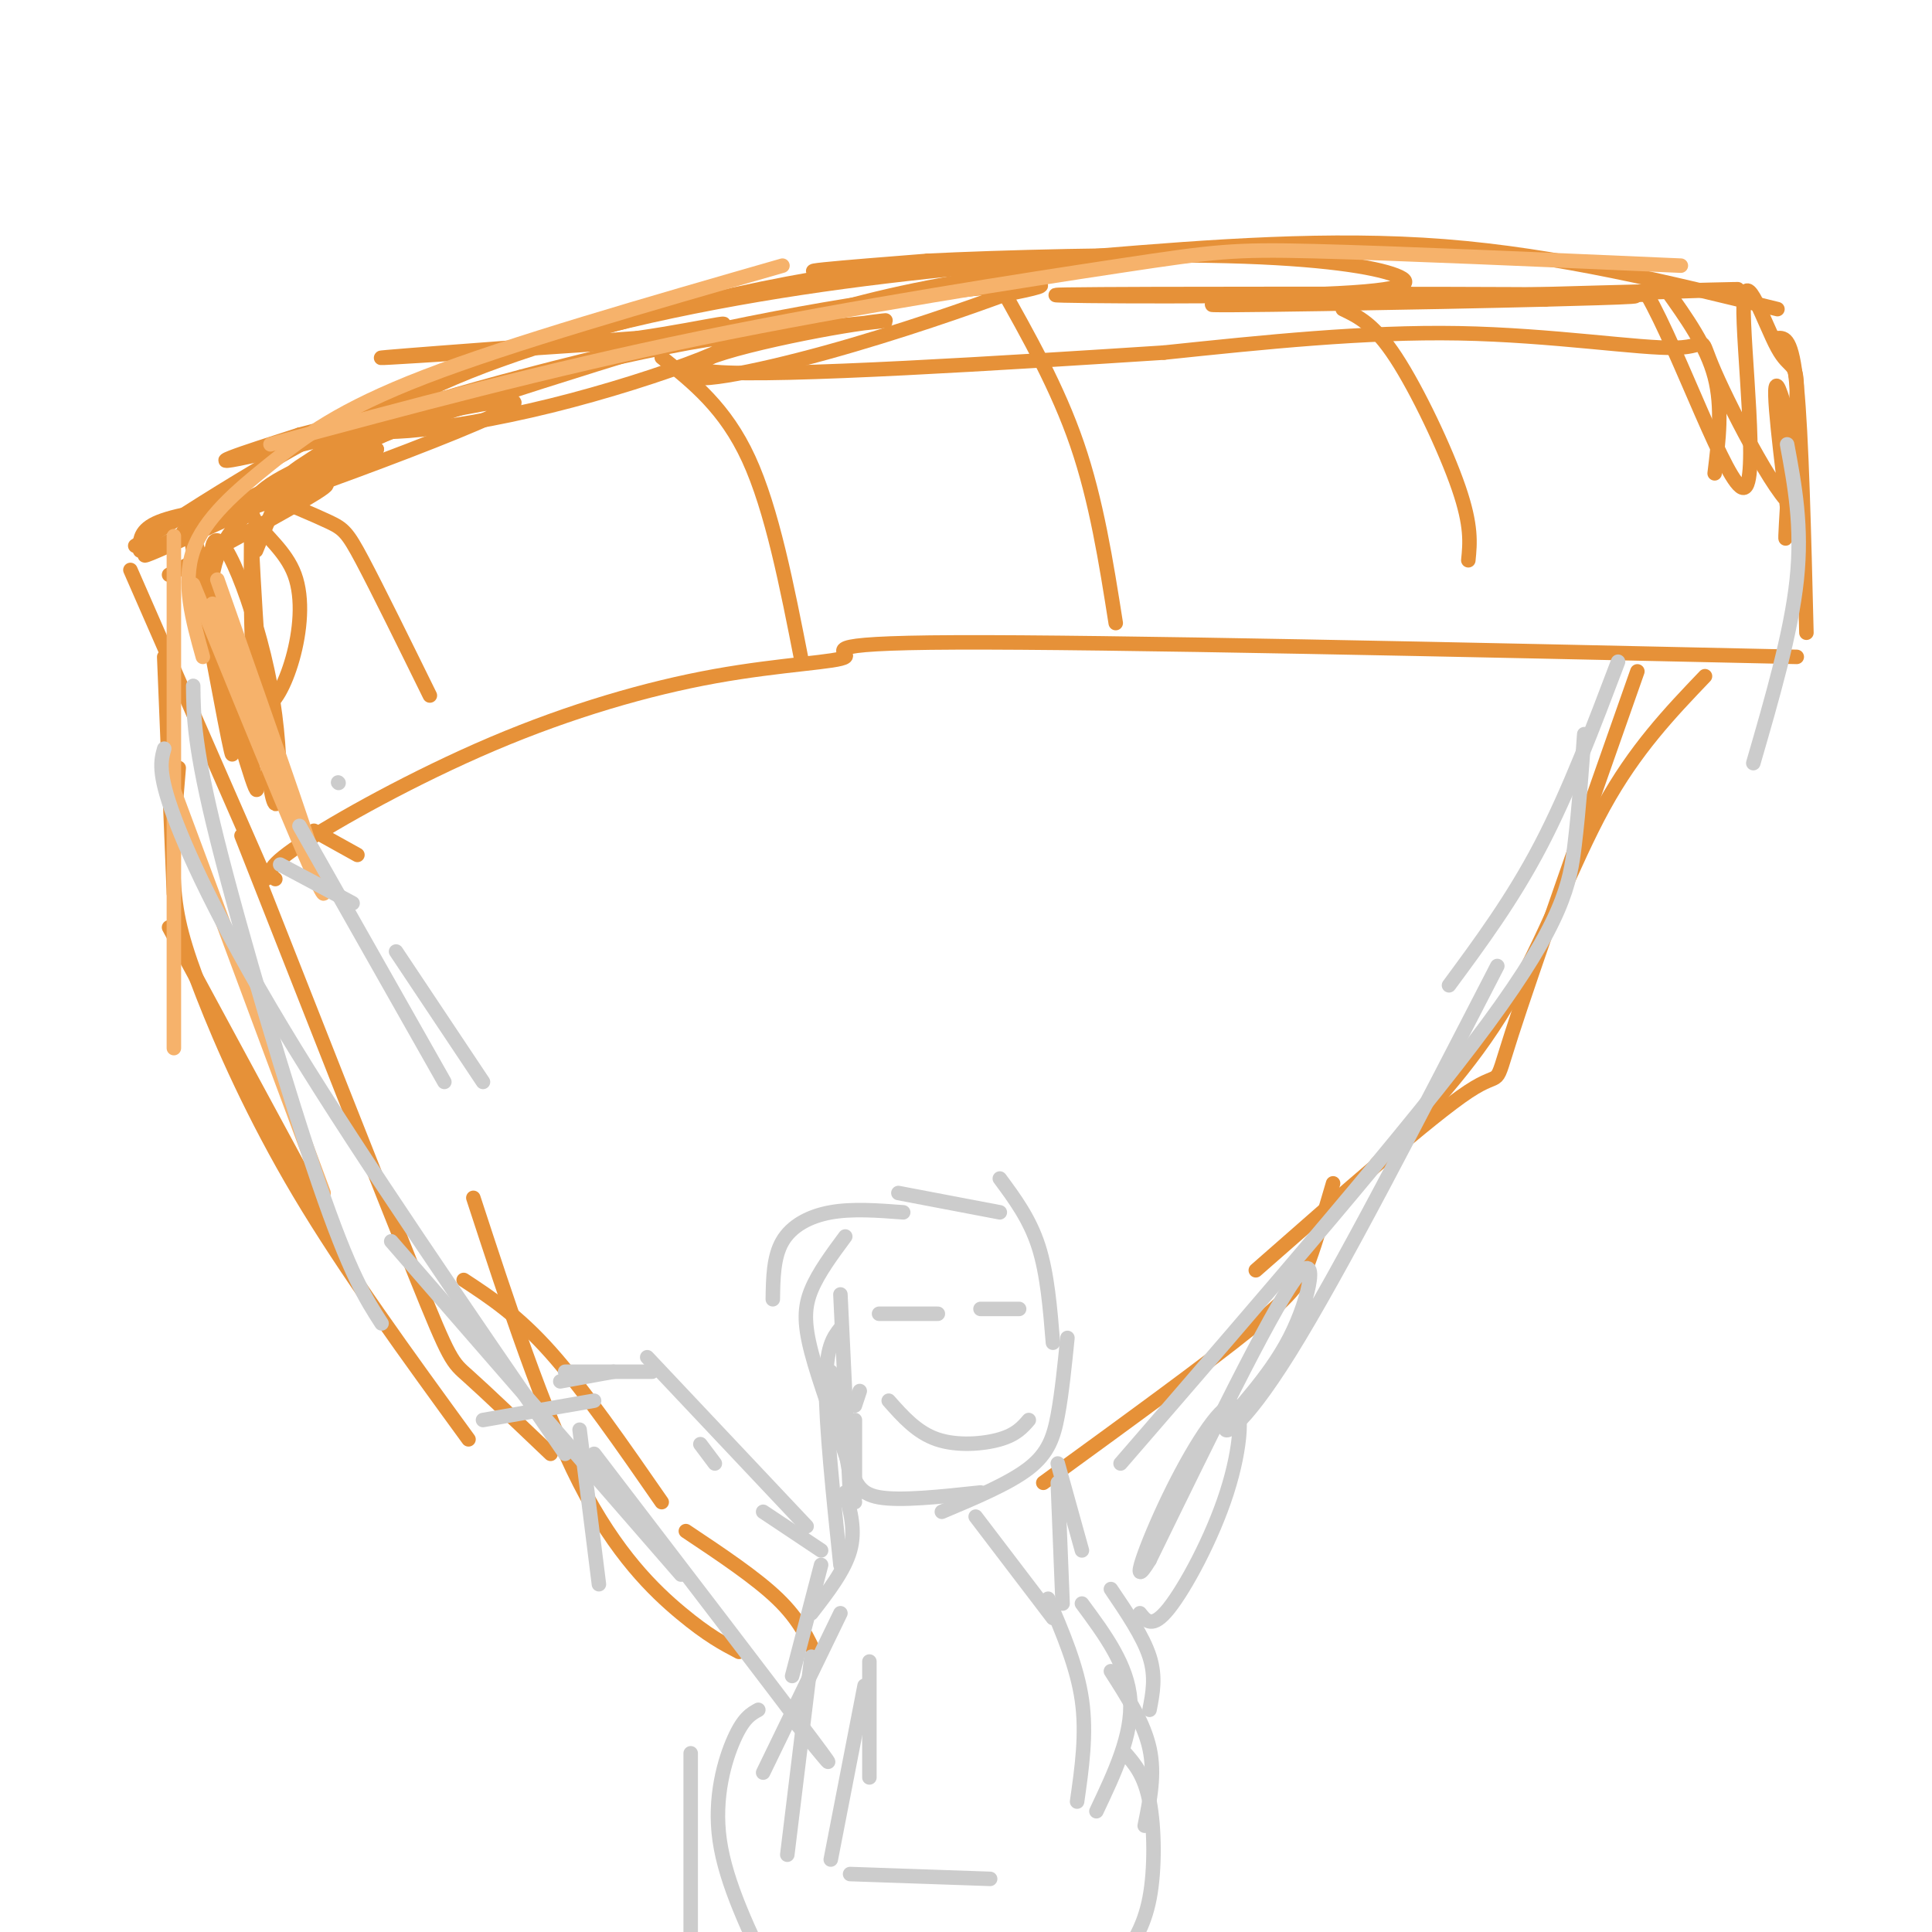 <svg viewBox='0 0 400 400' version='1.1' xmlns='http://www.w3.org/2000/svg' xmlns:xlink='http://www.w3.org/1999/xlink'><g fill='none' stroke='rgb(230,145,56)' stroke-width='3' stroke-linecap='round' stroke-linejoin='round'><path d='M28,113c18.667,-12.002 37.333,-24.003 59,-33c21.667,-8.997 46.333,-14.989 70,-19c23.667,-4.011 46.333,-6.041 70,-8c23.667,-1.959 48.333,-3.845 72,-2c23.667,1.845 46.333,7.423 69,13'/><path d='M27,118c0.000,0.000 28.000,64.000 28,64'/><path d='M57,182c-1.265,-0.980 -2.531,-1.961 5,-7c7.531,-5.039 23.858,-14.138 40,-21c16.142,-6.862 32.100,-11.489 46,-14c13.900,-2.511 25.742,-2.907 27,-4c1.258,-1.093 -8.069,-2.884 23,-3c31.069,-0.116 102.535,1.442 174,3'/><path d='M368,70c1.500,-0.083 3.000,-0.167 4,10c1.000,10.167 1.500,30.583 2,51'/><path d='M34,136c0.000,0.000 2.000,49.000 2,49'/><path d='M35,192c0.000,0.000 33.000,61.000 33,61'/><path d='M37,159c-0.714,8.458 -1.429,16.917 -1,24c0.429,7.083 2.000,12.792 6,23c4.000,10.208 10.429,24.917 20,41c9.571,16.083 22.286,33.542 35,51'/><path d='M50,173c14.356,36.444 28.711,72.889 36,91c7.289,18.111 7.511,17.889 11,21c3.489,3.111 10.244,9.556 17,16'/><path d='M353,140c-7.244,7.578 -14.489,15.156 -21,27c-6.511,11.844 -12.289,27.956 -20,41c-7.711,13.044 -17.356,23.022 -27,33'/><path d='M339,139c-10.956,31.156 -21.911,62.311 -26,75c-4.089,12.689 -1.311,6.911 -9,12c-7.689,5.089 -25.844,21.044 -44,37'/><path d='M276,245c-1.733,5.911 -3.467,11.822 -5,16c-1.533,4.178 -2.867,6.622 -12,14c-9.133,7.378 -26.067,19.689 -43,32'/><path d='M96,265c5.583,3.667 11.167,7.333 18,15c6.833,7.667 14.917,19.333 23,31'/><path d='M142,317c7.250,4.833 14.500,9.667 19,14c4.500,4.333 6.250,8.167 8,12'/><path d='M98,248c7.222,22.089 14.444,44.178 22,59c7.556,14.822 15.444,22.378 21,27c5.556,4.622 8.778,6.311 12,8'/><path d='M65,172c0.000,0.000 9.000,5.000 9,5'/><path d='M31,113c0.000,0.000 1.000,0.000 1,0'/><path d='M54,102c5.444,2.267 10.889,4.533 14,6c3.111,1.467 3.889,2.133 7,8c3.111,5.867 8.556,16.933 14,28'/><path d='M137,74c6.583,5.250 13.167,10.500 18,21c4.833,10.500 7.917,26.250 11,42'/><path d='M207,59c6.000,10.667 12.000,21.333 16,33c4.000,11.667 6.000,24.333 8,37'/><path d='M278,64c3.244,1.556 6.489,3.111 11,10c4.511,6.889 10.289,19.111 13,27c2.711,7.889 2.356,11.444 2,15'/><path d='M345,60c4.167,5.833 8.333,11.667 10,18c1.667,6.333 0.833,13.167 0,20'/><path d='M29,114c-0.083,-2.167 -0.167,-4.333 4,-6c4.167,-1.667 12.583,-2.833 21,-4'/><path d='M54,104c7.578,-2.089 16.022,-5.311 13,-3c-3.022,2.311 -17.511,10.156 -32,18'/><path d='M38,110c11.556,-5.844 23.111,-11.689 18,-9c-5.111,2.689 -26.889,13.911 -26,14c0.889,0.089 24.444,-10.956 48,-22'/><path d='M78,93c-6.035,1.907 -45.123,17.676 -38,16c7.123,-1.676 60.456,-20.797 66,-25c5.544,-4.203 -36.702,6.514 -52,10c-15.298,3.486 -3.649,-0.257 8,-4'/><path d='M62,90c22.233,-5.872 73.817,-18.553 87,-20c13.183,-1.447 -12.034,8.339 -35,14c-22.966,5.661 -43.682,7.198 -35,3c8.682,-4.198 46.760,-14.130 76,-20c29.240,-5.870 49.640,-7.677 57,-8c7.360,-0.323 1.680,0.839 -4,2'/><path d='M208,61c-6.836,2.527 -21.925,7.846 -37,12c-15.075,4.154 -30.136,7.143 -28,4c2.136,-3.143 21.469,-12.420 52,-18c30.531,-5.580 72.258,-7.464 65,-7c-7.258,0.464 -63.502,3.275 -83,4c-19.498,0.725 -2.249,-0.638 15,-2'/><path d='M192,54c14.264,-0.714 42.423,-1.498 62,-1c19.577,0.498 30.572,2.280 35,4c4.428,1.720 2.290,3.379 -19,4c-21.290,0.621 -61.732,0.206 -49,0c12.732,-0.206 78.638,-0.202 104,0c25.362,0.202 10.181,0.601 -5,1'/><path d='M320,62c-22.812,0.579 -77.341,1.526 -68,1c9.341,-0.526 82.553,-2.526 102,-3c19.447,-0.474 -14.872,0.579 -26,1c-11.128,0.421 0.936,0.211 13,0'/><path d='M341,61c6.635,11.506 16.723,40.272 20,40c3.277,-0.272 -0.257,-29.581 0,-38c0.257,-8.419 4.306,4.053 7,9c2.694,4.947 4.033,2.370 4,9c-0.033,6.630 -1.438,22.466 -2,28c-0.562,5.534 -0.281,0.767 0,-4'/><path d='M370,105c-0.975,-8.236 -3.412,-26.827 -2,-25c1.412,1.827 6.674,24.072 4,25c-2.674,0.928 -13.284,-19.463 -17,-28c-3.716,-8.537 -0.539,-5.222 -8,-5c-7.461,0.222 -25.560,-2.651 -45,-3c-19.440,-0.349 -40.220,1.825 -61,4'/><path d='M241,73c-31.627,2.042 -80.196,5.147 -93,4c-12.804,-1.147 10.156,-6.544 24,-9c13.844,-2.456 18.574,-1.969 -5,0c-23.574,1.969 -75.450,5.420 -86,6c-10.550,0.580 20.225,-1.710 51,-4'/><path d='M132,70c14.883,-2.123 26.590,-5.431 9,0c-17.590,5.431 -64.478,19.600 -81,28c-16.522,8.400 -2.679,11.031 1,21c3.679,9.969 -2.806,27.277 -6,27c-3.194,-0.277 -3.097,-18.138 -3,-36'/><path d='M52,110c0.225,7.033 2.287,42.617 4,53c1.713,10.383 3.078,-4.433 0,-21c-3.078,-16.567 -10.598,-34.883 -12,-29c-1.402,5.883 3.314,35.967 4,42c0.686,6.033 -2.657,-11.983 -6,-30'/><path d='M42,125c-1.982,-10.322 -3.937,-21.126 -1,-11c2.937,10.126 10.768,41.183 12,48c1.232,6.817 -4.134,-10.606 -7,-23c-2.866,-12.394 -3.233,-19.760 0,-26c3.233,-6.240 10.067,-11.354 21,-17c10.933,-5.646 25.967,-11.823 41,-18'/><path d='M53,114c2.301,-5.635 4.603,-11.270 6,-14c1.397,-2.730 1.890,-2.557 7,-6c5.110,-3.443 14.837,-10.504 31,-17c16.163,-6.496 38.761,-12.427 55,-16c16.239,-3.573 26.120,-4.786 36,-6'/></g>
<g fill='none' stroke='rgb(246,178,107)' stroke-width='3' stroke-linecap='round' stroke-linejoin='round'><path d='M44,125c0.000,0.000 20.000,50.000 20,50'/><path d='M42,136c-2.143,-7.661 -4.286,-15.321 -2,-22c2.286,-6.679 9.000,-12.375 16,-18c7.000,-5.625 14.286,-11.179 32,-18c17.714,-6.821 45.857,-14.911 74,-23'/><path d='M56,92c28.512,-7.708 57.024,-15.417 89,-22c31.976,-6.583 67.417,-12.042 87,-15c19.583,-2.958 23.310,-3.417 40,-3c16.690,0.417 46.345,1.708 76,3'/><path d='M45,120c11.417,32.417 22.833,64.833 22,65c-0.833,0.167 -13.917,-31.917 -27,-64'/><path d='M36,111c0.000,0.000 0.000,106.000 0,106'/><path d='M35,161c0.000,0.000 32.000,86.000 32,86'/></g>
<g fill='none' stroke='rgb(204,204,204)' stroke-width='3' stroke-linecap='round' stroke-linejoin='round'><path d='M40,142c0.067,6.267 0.133,12.533 5,32c4.867,19.467 14.533,52.133 21,71c6.467,18.867 9.733,23.933 13,29'/><path d='M34,155c-0.689,2.444 -1.378,4.889 2,14c3.378,9.111 10.822,24.889 25,48c14.178,23.111 35.089,53.556 56,84'/><path d='M81,257c0.000,0.000 60.000,69.000 60,69'/><path d='M123,301c19.000,24.833 38.000,49.667 45,59c7.000,9.333 2.000,3.167 -3,-3'/><path d='M370,92c1.583,8.500 3.167,17.000 2,28c-1.167,11.000 -5.083,24.500 -9,38'/><path d='M335,137c-5.083,13.417 -10.167,26.833 -16,38c-5.833,11.167 -12.417,20.083 -19,29'/><path d='M328,152c-0.533,7.622 -1.067,15.244 -2,23c-0.933,7.756 -2.267,15.644 -18,37c-15.733,21.356 -45.867,56.178 -76,91'/><path d='M310,200c-16.364,31.756 -32.727,63.512 -43,80c-10.273,16.488 -14.455,17.708 -13,15c1.455,-2.708 8.545,-9.344 13,-18c4.455,-8.656 6.273,-19.330 1,-12c-5.273,7.330 -17.636,32.665 -30,58'/><path d='M238,323c-4.494,7.372 -0.729,-3.199 4,-13c4.729,-9.801 10.422,-18.833 13,-19c2.578,-0.167 2.040,8.532 -1,18c-3.040,9.468 -8.583,19.705 -12,24c-3.417,4.295 -4.709,2.647 -6,1'/><path d='M70,162c0.000,0.000 0.100,0.100 0.1,0.1'/><path d='M58,179c0.000,0.000 15.000,8.000 15,8'/><path d='M62,171c0.000,0.000 30.000,53.000 30,53'/><path d='M82,197c0.000,0.000 18.000,27.000 18,27'/><path d='M172,284c0.000,0.000 5.000,27.000 5,27'/><path d='M178,288c0.000,0.000 -1.000,3.000 -1,3'/><path d='M174,275c-1.500,1.917 -3.000,3.833 -3,12c0.000,8.167 1.500,22.583 3,37'/><path d='M174,268c0.000,0.000 2.000,42.000 2,42'/><path d='M175,256c-2.769,3.740 -5.537,7.480 -7,11c-1.463,3.520 -1.619,6.820 0,13c1.619,6.180 5.013,15.241 7,21c1.987,5.759 2.568,8.217 7,9c4.432,0.783 12.716,-0.108 21,-1'/><path d='M207,244c3.083,4.167 6.167,8.333 8,14c1.833,5.667 2.417,12.833 3,20'/><path d='M221,277c-0.578,5.733 -1.156,11.467 -2,16c-0.844,4.533 -1.956,7.867 -6,11c-4.044,3.133 -11.022,6.067 -18,9'/><path d='M207,251c0.000,0.000 -21.000,-4.000 -21,-4'/><path d='M187,251c-5.267,-0.400 -10.533,-0.800 -15,0c-4.467,0.800 -8.133,2.800 -10,6c-1.867,3.200 -1.933,7.600 -2,12'/><path d='M177,294c0.000,0.000 0.000,16.000 0,16'/><path d='M175,309c1.083,3.917 2.167,7.833 1,12c-1.167,4.167 -4.583,8.583 -8,13'/><path d='M170,324c0.000,0.000 -6.000,23.000 -6,23'/><path d='M219,303c0.000,0.000 5.000,18.000 5,18'/><path d='M219,307c0.000,0.000 1.000,25.000 1,25'/><path d='M202,314c0.000,0.000 16.000,21.000 16,21'/><path d='M170,321c0.000,0.000 -12.000,-8.000 -12,-8'/><path d='M167,316c0.000,0.000 -33.000,-35.000 -33,-35'/><path d='M148,303c0.000,0.000 -3.000,-4.000 -3,-4'/><path d='M135,284c0.000,0.000 -18.000,0.000 -18,0'/><path d='M127,284c0.000,0.000 -11.000,2.000 -11,2'/><path d='M123,290c0.000,0.000 -23.000,4.000 -23,4'/><path d='M120,296c0.000,0.000 4.000,32.000 4,32'/><path d='M174,334c0.000,0.000 -16.000,33.000 -16,33'/><path d='M230,329c3.333,4.917 6.667,9.833 8,14c1.333,4.167 0.667,7.583 0,11'/><path d='M224,332c4.750,6.417 9.500,12.833 10,20c0.500,7.167 -3.250,15.083 -7,23'/><path d='M168,343c0.000,0.000 -5.000,41.000 -5,41'/><path d='M157,354c-1.533,0.844 -3.067,1.689 -5,6c-1.933,4.311 -4.267,12.089 -3,21c1.267,8.911 6.133,18.956 11,29'/><path d='M230,346c3.417,5.333 6.833,10.667 8,16c1.167,5.333 0.083,10.667 -1,16'/><path d='M233,363c1.978,2.289 3.956,4.578 5,10c1.044,5.422 1.156,13.978 0,20c-1.156,6.022 -3.578,9.511 -6,13'/><path d='M188,272c3.500,0.000 7.000,0.000 6,0c-1.000,0.000 -6.500,0.000 -12,0'/><path d='M211,271c0.000,0.000 -8.000,0.000 -8,0'/><path d='M184,290c2.911,3.289 5.822,6.578 10,8c4.178,1.422 9.622,0.978 13,0c3.378,-0.978 4.689,-2.489 6,-4'/><path d='M180,344c0.000,0.000 0.000,24.000 0,24'/><path d='M179,349c0.000,0.000 -7.000,36.000 -7,36'/><path d='M176,388c0.000,0.000 29.000,1.000 29,1'/><path d='M217,331c3.000,7.000 6.000,14.000 7,21c1.000,7.000 0.000,14.000 -1,21'/><path d='M143,363c0.000,0.000 0.000,44.000 0,44'/></g>
</svg>
